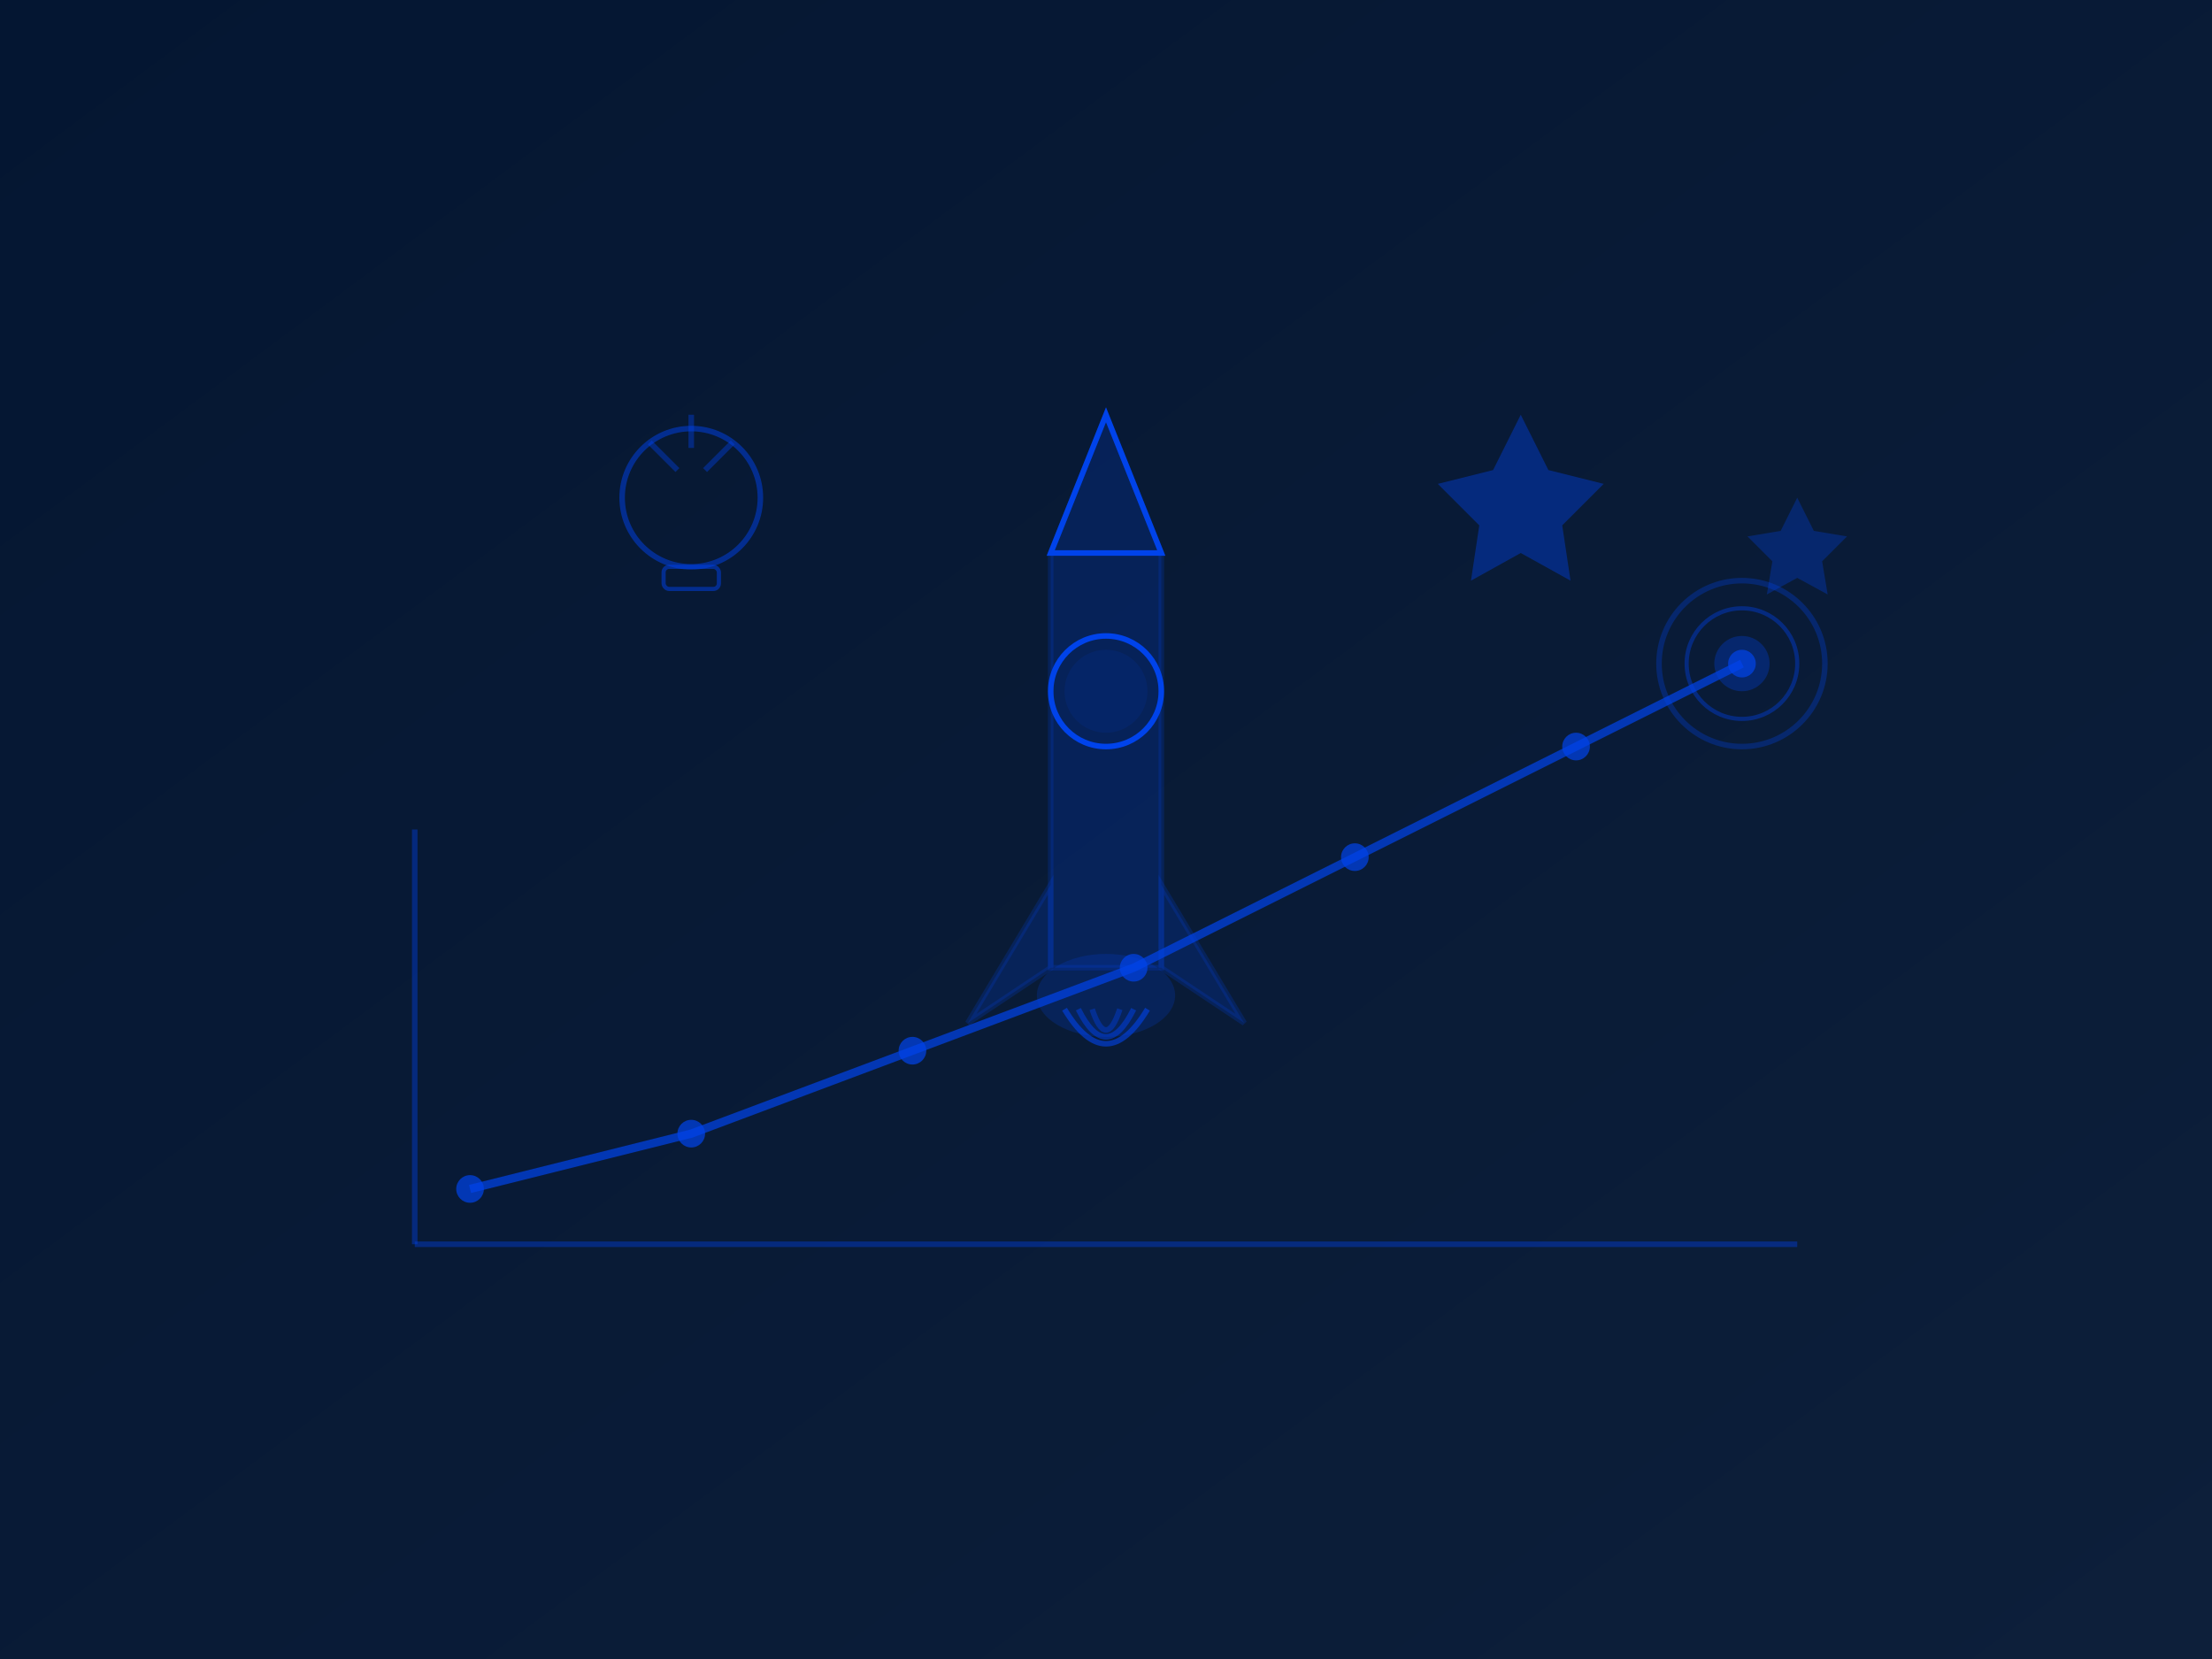 <svg width="800" height="600" viewBox="0 0 800 600" fill="none" xmlns="http://www.w3.org/2000/svg">
  <defs>
    <linearGradient id="bg-gradient-entre" x1="0%" y1="0%" x2="100%" y2="100%">
      <stop offset="0%" style="stop-color:#041632;stop-opacity:1" />
      <stop offset="100%" style="stop-color:#0D1F3A;stop-opacity:1" />
    </linearGradient>
  </defs>

  <rect width="800" height="600" fill="url(#bg-gradient-entre)"/>

  <!-- Rocket/Launch concept -->
  <!-- Rocket body -->
  <path d="M 400 150 L 420 200 L 420 350 L 380 350 L 380 200 Z" fill="#0043EA" opacity="0.2" stroke="#0043EA" stroke-width="2"/>

  <!-- Rocket top -->
  <path d="M 400 150 L 380 200 L 420 200 Z" fill="none" stroke="#0043EA" stroke-width="2"/>

  <!-- Rocket window -->
  <circle cx="400" cy="250" r="20" fill="none" stroke="#0043EA" stroke-width="2"/>
  <circle cx="400" cy="250" r="15" fill="#0043EA" opacity="0.1"/>

  <!-- Rocket fins -->
  <path d="M 380 320 L 350 370 L 380 350 Z" fill="#0043EA" opacity="0.2" stroke="#0043EA" stroke-width="2"/>
  <path d="M 420 320 L 450 370 L 420 350 Z" fill="#0043EA" opacity="0.2" stroke="#0043EA" stroke-width="2"/>

  <!-- Flame/Exhaust -->
  <ellipse cx="400" cy="360" rx="25" ry="15" fill="#0043EA" opacity="0.2"/>
  <path d="M 385 365 Q 400 390 415 365" fill="none" stroke="#0043EA" stroke-width="2" opacity="0.6"/>
  <path d="M 390 365 Q 400 385 410 365" fill="none" stroke="#0043EA" stroke-width="2" opacity="0.5"/>
  <path d="M 395 365 Q 400 380 405 365" fill="none" stroke="#0043EA" stroke-width="2" opacity="0.4"/>

  <!-- Growth chart -->
  <line x1="150" y1="450" x2="650" y2="450" stroke="#0043EA" stroke-width="2" opacity="0.4"/>
  <line x1="150" y1="450" x2="150" y2="300" stroke="#0043EA" stroke-width="2" opacity="0.4"/>

  <!-- Chart line showing growth -->
  <path d="M 170 430 L 250 410 L 330 380 L 410 350 L 490 310 L 570 270 L 630 240" stroke="#0043EA" stroke-width="3" fill="none" opacity="0.7"/>

  <!-- Data points on chart -->
  <circle cx="170" cy="430" r="5" fill="#0043EA" opacity="0.7"/>
  <circle cx="250" cy="410" r="5" fill="#0043EA" opacity="0.7"/>
  <circle cx="330" cy="380" r="5" fill="#0043EA" opacity="0.7"/>
  <circle cx="410" cy="350" r="5" fill="#0043EA" opacity="0.7"/>
  <circle cx="490" cy="310" r="5" fill="#0043EA" opacity="0.7"/>
  <circle cx="570" cy="270" r="5" fill="#0043EA" opacity="0.7"/>
  <circle cx="630" cy="240" r="5" fill="#0043EA" opacity="0.7"/>

  <!-- Target/Goal icon -->
  <circle cx="630" cy="240" r="30" fill="none" stroke="#0043EA" stroke-width="2" opacity="0.3"/>
  <circle cx="630" cy="240" r="20" fill="none" stroke="#0043EA" stroke-width="1.5" opacity="0.4"/>
  <circle cx="630" cy="240" r="10" fill="#0043EA" opacity="0.3"/>

  <!-- Stars for success -->
  <path d="M 550 150 L 560 170 L 580 175 L 565 190 L 568 210 L 550 200 L 532 210 L 535 190 L 520 175 L 540 170 Z" fill="#0043EA" opacity="0.4"/>
  <path d="M 650 180 L 656 192 L 668 194 L 659 203 L 661 215 L 650 209 L 639 215 L 641 203 L 632 194 L 644 192 Z" fill="#0043EA" opacity="0.3"/>

  <!-- Light bulb for ideas -->
  <circle cx="250" cy="180" r="25" fill="none" stroke="#0043EA" stroke-width="2" opacity="0.5"/>
  <rect x="240" y="205" width="20" height="8" rx="2" fill="none" stroke="#0043EA" stroke-width="1.5" opacity="0.5"/>
  <line x1="235" y1="160" x2="245" y2="170" stroke="#0043EA" stroke-width="2" opacity="0.4"/>
  <line x1="250" y1="150" x2="250" y2="162" stroke="#0043EA" stroke-width="2" opacity="0.4"/>
  <line x1="265" y1="160" x2="255" y2="170" stroke="#0043EA" stroke-width="2" opacity="0.4"/>
</svg>